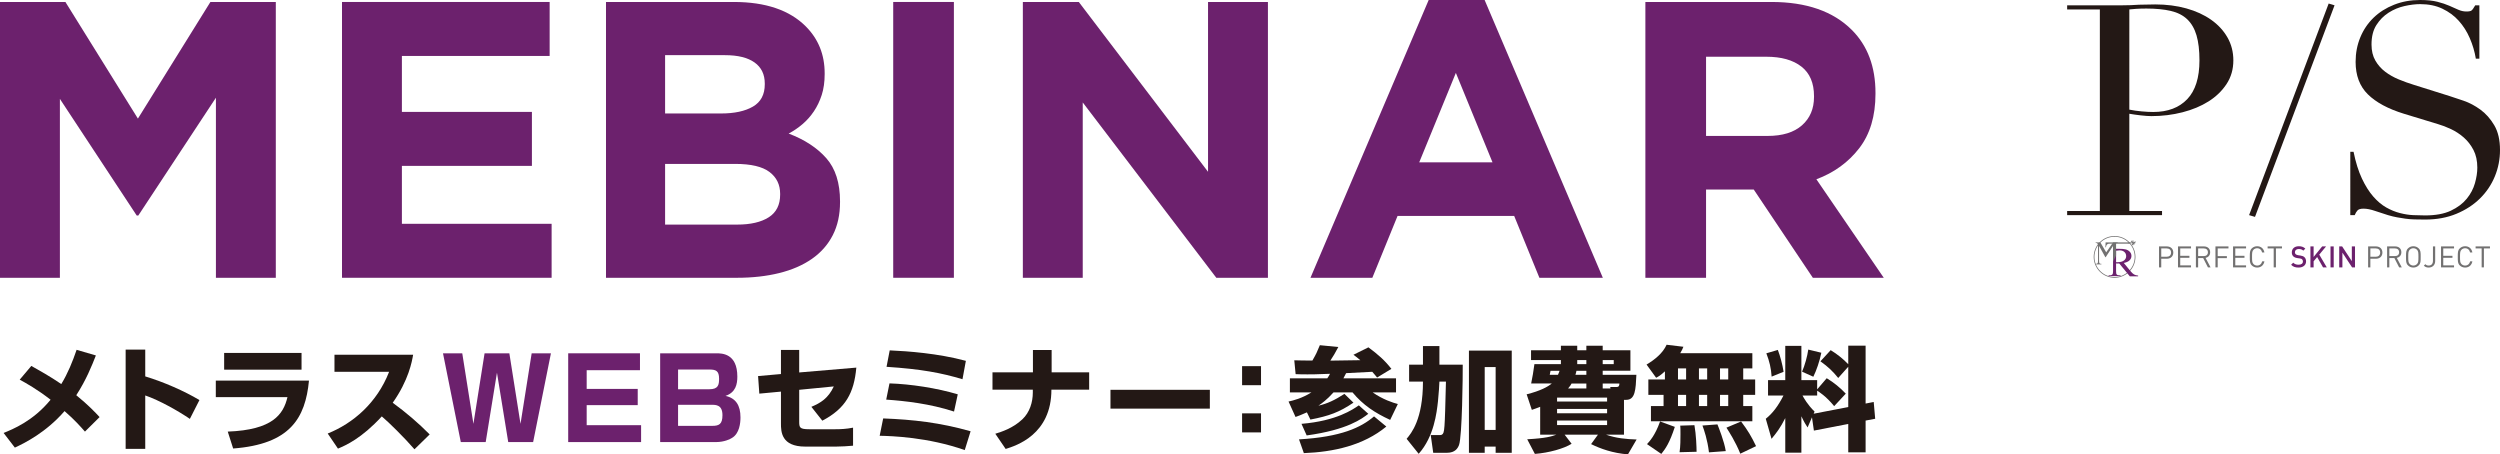 <?xml version="1.0" encoding="utf-8"?>
<!-- Generator: Adobe Illustrator 16.0.0, SVG Export Plug-In . SVG Version: 6.00 Build 0)  -->
<!DOCTYPE svg PUBLIC "-//W3C//DTD SVG 1.1//EN" "http://www.w3.org/Graphics/SVG/1.1/DTD/svg11.dtd">
<svg version="1.1" id="レイヤー_1" xmlns="http://www.w3.org/2000/svg" xmlns:xlink="http://www.w3.org/1999/xlink" x="0px"
	 y="0px" width="960px" height="174.475px" viewBox="0 0 960 174.475" enable-background="new 0 0 960 174.475"
	 xml:space="preserve">
<polygon fill="#6C216D" points="0,0.757 25.116,0.757 52.956,45.542 80.794,0.757 105.911,0.757 105.911,106.667 82.913,106.667 
	82.913,37.523 53.107,82.761 52.5,82.761 22.998,37.976 22.998,106.667 0,106.667 "/>
<polygon fill="#6C216D" points="131.329,0.757 211.064,0.757 211.064,21.485 154.327,21.485 154.327,42.97 204.254,42.97 
	204.254,63.698 154.327,63.698 154.327,85.939 211.82,85.939 211.82,106.667 131.329,106.667 "/>
<path fill="#6C216D" d="M232.701,0.757h49.084c12.183,0,21.395,3.127,27.639,9.381c4.831,4.841,7.247,10.843,7.247,18.004v0.302
	c0,3.027-0.376,5.702-1.127,8.02c-0.751,2.321-1.754,4.414-3.006,6.278c-1.253,1.869-2.706,3.506-4.362,4.917
	c-1.653,1.416-3.431,2.625-5.334,3.632c6.123,2.321,10.943,5.474,14.46,9.456c3.513,3.985,5.27,9.508,5.27,16.567v0.303
	c0,4.842-0.929,9.078-2.794,12.709c-1.862,3.631-4.53,6.656-8.006,9.078c-3.477,2.422-7.651,4.237-12.538,5.446
	c-4.885,1.21-10.296,1.816-16.235,1.816h-50.297V0.757z M276.88,43.575c5.144,0,9.229-0.882,12.257-2.648
	c3.024-1.763,4.537-4.616,4.537-8.547v-0.303c0-3.53-1.312-6.228-3.934-8.095c-2.623-1.866-6.407-2.799-11.348-2.799h-22.997v22.393
	H276.88z M283.083,86.242c5.144,0,9.178-0.934,12.104-2.8c2.924-1.864,4.39-4.765,4.39-8.7v-0.301c0-3.529-1.362-6.33-4.086-8.397
	c-2.726-2.067-7.113-3.103-13.163-3.103h-26.932v23.301H283.083z"/>
<rect x="342.995" y="0.756" fill="#6C216D" width="23.3" height="105.911"/>
<polygon fill="#6C216D" points="392.773,0.757 414.259,0.757 463.885,65.967 463.885,0.757 486.883,0.757 486.883,106.667 
	467.062,106.667 415.771,39.338 415.771,106.667 392.773,106.667 "/>
<path fill="#6C216D" d="M548.611,0.001h21.484l45.391,106.667h-24.359l-9.684-23.754h-44.784l-9.683,23.754h-23.756L548.611,0.001z
	 M573.122,62.336L559.05,27.992L544.98,62.336H573.122z"/>
<path fill="#6C216D" d="M631.825,0.758h48.418c13.413,0,23.701,3.582,30.863,10.742c6.054,6.052,9.078,14.124,9.078,24.208v0.303
	c0,8.574-2.093,15.56-6.278,20.954c-4.186,5.398-9.659,9.357-16.415,11.878l25.872,37.825h-27.235l-22.693-33.891h-0.304h-18.006
	v33.891h-23.3V0.758z M678.728,52.199c5.751,0,10.163-1.362,13.24-4.084c3.076-2.725,4.614-6.355,4.614-10.894v-0.303
	c0-5.042-1.613-8.826-4.842-11.348c-3.23-2.521-7.715-3.783-13.465-3.783h-23.15v30.413H678.728z"/>
<path fill="#231815" d="M32.621,165.737c-1.472-1.686-3.893-4.456-7.831-7.875c-7.182,8.264-15.359,12.288-19.081,14.02
	l-4.325-5.625c3.503-1.428,11.334-4.543,18.042-12.762c-5.236-4.068-9.475-6.406-11.855-7.703l4.458-5.278
	c3.157,1.774,7.266,4.065,11.507,6.966c2.51-4.109,4.328-8.61,5.883-13.152l7.398,2.164c-1.556,3.979-3.72,9.387-7.527,15.271
	c4.716,3.851,7.313,6.619,8.955,8.395L32.621,165.737z"/>
<path fill="#231815" d="M55.775,134.241v10.297c7.139,2.164,14.928,5.58,20.812,9.085l-3.679,7.226
	c-4.499-3.072-11.81-7.182-17.133-9v20.509h-7.527v-38.116H55.775z"/>
<path fill="#231815" d="M118.649,146.138c-1.384,14.493-7.311,24.444-29.118,26.088l-2.076-6.49
	c17.263-0.647,21.373-6.619,22.93-13.238H82.869v-6.359H118.649z M115.793,141.94H86.071v-6.402h29.722V141.94z"/>
<path fill="#231815" d="M125.841,166.473c9.735-3.896,18.95-11.77,23.579-23.709h-20.982v-6.535h30.199
	c-0.433,2.596-1.73,9.781-7.831,18.432c5.061,3.678,9.821,7.744,14.192,12.158l-5.84,5.709c-3.894-4.498-9.867-10.381-12.547-12.631
	c-7.79,8.479-13.846,11.119-16.831,12.373L125.841,166.473z"/>
<polygon fill="#6C216D" points="190.834,143.11 186.507,169.76 176.947,169.76 170.109,135.668 177.508,135.668 181.792,162.752 
	186.077,135.668 195.592,135.668 199.877,162.752 204.161,135.668 211.559,135.668 204.721,169.76 195.16,169.76 "/>
<polygon fill="#6C216D" points="245.748,135.668 245.748,142.157 225.284,142.157 225.284,149.34 244.884,149.34 244.884,155.571 
	225.284,155.571 225.284,163.271 246.18,163.271 246.18,169.76 218.189,169.76 218.189,135.668 "/>
<path fill="#6C216D" d="M275.044,135.668c2.12,0,8.093,0,8.093,8.955c0,2.898-0.608,6.058-4.544,7.4
	c3.979,0.863,5.753,3.676,5.753,8.262c0,2.033-0.346,6.23-3.33,7.918c-0.562,0.344-2.727,1.557-6.143,1.557h-21.374v-34.092H275.044
	z M260.378,141.899v7.571h12.028c3.416,0,3.72-1.688,3.72-4.067c0-2.941-1.167-3.504-3.677-3.504H260.378z M260.378,155.44v8.09
	h13.109c2.596,0,3.937-0.605,3.937-4.108c0-3.981-2.508-3.981-4.195-3.981H260.378z"/>
<path fill="#231815" d="M328.829,141.163c-0.865,9.691-4.111,15.705-13.064,20.379l-4.197-5.323
	c3.505-1.472,6.488-3.244,8.608-7.831l-13.281,1.298v12.158c0,2.335,0.131,2.983,3.894,2.983h10.037c1.86,0,4.198-0.086,6.749-0.605
	v6.925c-1.558,0.171-4.889,0.347-6.533,0.347h-11.812c-9.257,0-9.343-5.756-9.343-8.916v-12.199l-8.307,0.779l-0.477-6.748
	l8.783-0.779v-9.259h7.008v8.652L328.829,141.163z"/>
<path fill="#231815" d="M370.461,172.833c-14.147-4.977-28.079-5.409-32.664-5.496l1.341-6.662
	c11.464,0.434,21.891,1.602,33.573,4.934L370.461,172.833z M366.35,158.036c-9.3-3.028-18.732-4.066-26.043-4.586l1.255-6.23
	c8.131,0.26,18.083,1.773,26.217,4.197L366.35,158.036z M369.596,145.62c-8.091-2.424-15.878-3.896-29.161-4.762l1.213-6.315
	c6.879,0.304,18.516,1.126,29.246,4.022L369.596,145.62z"/>
<path fill="#231815" d="M396.646,142.979v-8.566h7.181v8.566h14.409v6.663H403.74c0,17.22-13.454,21.46-17.563,22.758l-3.981-5.842
	c2.378-0.735,6.705-2.075,10.384-5.537c2.854-2.683,4.022-6.619,4.022-10.298v-1.081h-15.488v-6.663H396.646z"/>
<rect x="426.422" y="149.686" fill="#231815" width="38.158" height="7.226"/>
<path fill="#231815" d="M484.231,147.913h-7.269v-7.312h7.269V147.913z M484.231,166.041h-7.269v-7.312h7.269V166.041z"/>
<path fill="#231815" d="M509.68,145.273c0.476-0.692,0.778-1.169,1.038-1.731c-4.589,0.217-7.876,0.217-8.696,0.217
	c-2.078,0-3.462-0.043-4.502-0.087l-0.519-5.321c0.996,0.088,5.886,0.088,6.966,0.088c1.47-2.553,1.773-3.246,2.855-5.885
	l7.096,0.691c-1.341,2.553-1.818,3.289-3.074,5.234c1.604,0,9.392-0.129,11.51-0.171c-0.865-0.778-1.643-1.343-2.637-2.078
	l5.753-2.855c3.719,2.769,6.187,4.89,8.827,8.263l-5.498,3.332c-0.561-0.691-0.992-1.254-1.857-2.207
	c-1.428,0.087-8.479,0.434-10.037,0.52c-0.262,0.52-0.434,0.865-1.04,1.991h20.205v5.407h-8.955
	c3.807,2.684,7.787,3.981,9.648,4.457l-2.942,6.1c-5.841-2.683-10.427-5.709-14.451-10.557h-7.311
	c-2.51,2.812-4.588,4.283-5.799,5.105c3.462-0.822,6.188-2.076,9.994-4.543l3.463,3.376c-5.453,3.676-9.303,5.104-16.527,6.489
	l-1.341-2.771c-2.338,1.039-3.161,1.343-4.371,1.774l-2.681-5.927c1.771-0.389,5.104-1.211,8.782-3.505h-8.265v-5.407H509.68z
	 M532.349,163.792c-8.782,7.268-20.29,9.775-31.669,10.208l-1.861-5.278c16.225-0.951,23.796-4.541,28.815-8.826L532.349,163.792z
	 M525.426,158.901c-2.336,1.816-7.873,6.145-23.664,8.307l-1.991-4.455c13.499-1.126,19.771-5.537,22.021-7.098L525.426,158.901z"/>
<path fill="#231815" d="M540.146,168.505c1.731-2.075,6.273-7.354,6.273-21.978h-5.321v-6.49h5.321v-7.14h6.316v7.14h8.955
	c0.043,3.938-0.215,27.603-1.427,30.848c-0.477,1.255-1.515,2.985-4.587,2.985h-5.32l-0.952-6.794h3.418
	c0.434,0,0.648-0.043,0.865-0.17c1.038-0.695,1.08-1.343,1.556-20.379h-2.508c-0.042,1.253-0.217,4.281-0.564,7.657
	c-0.474,4.196-1.47,13.455-7.396,20.075L540.146,168.505z M564.071,134.629h16.439v39.241h-6.185v-2.38h-4.199v2.38h-6.056V134.629z
	 M570.127,165.088h4.197v-24.142h-4.197V165.088z"/>
<path fill="#231815" d="M591.426,156.219c-1.299,0.518-2.078,0.777-3.202,1.166l-1.989-5.969c5.278-1.299,8.22-2.943,9.647-4.154
	h-7.917c0.648-3.33,0.734-3.721,1.253-7.441h10.168v-1.556h-11.465V134.5h11.465v-1.732h6.272v1.732h3.506v-1.732h6.273v1.732
	h10.644v7.874h-10.644v1.558h12.937c-0.261,5.71-0.434,9.604-3.896,9.604h-0.865v13.368h-6.921
	c3.894,1.385,7.786,1.731,11.767,1.861l-3.33,5.709c-5.885-0.476-10.515-2.162-14.149-3.936l2.641-3.635h-12.807l2.683,3.506
	c-2.984,1.857-8.654,3.459-14.104,3.893l-2.943-5.624c7.184-0.39,9.345-1.082,11.206-1.774h-6.229V156.219z M595.406,142.375
	c-0.088,0.259-0.261,1.341-0.304,1.558h3.159c0.432-0.953,0.518-1.256,0.605-1.558H595.406z M597.914,154.184h19.21v-1.514h-19.079
	l-0.131,0.044V154.184z M597.914,158.684h19.21v-1.644h-19.21V158.684z M597.914,163.229h19.21v-1.732h-19.21V163.229z
	 M609.164,149.167v-1.904h-5.668c-0.303,0.562-0.648,1.082-1.342,1.904H609.164z M609.164,142.375h-3.809
	c-0.086,0.476-0.173,0.908-0.39,1.558h4.198V142.375z M605.658,139.821h3.504v-1.558h-3.504V139.821z M615.438,139.821h4.238v-1.558
	h-4.238V139.821z M618.423,149.167l-0.086-0.563h2.377c0.478,0,1.127,0,1.127-1.341h-6.403v1.904H618.423z"/>
<path fill="#231815" d="M639.329,142.59c-1.688,1.557-2.382,1.947-3.374,2.467l-3.678-5.062c3.202-1.905,6.274-4.413,7.7-7.615
	l6.447,0.778c-0.261,0.692-0.519,1.298-1.211,2.467h27.688v5.841h-3.504v4.24h4.586v5.926h-4.586v4.285h3.504v5.84h-38.938v-5.84
	h4.845v-4.285h-5.839v-5.926h6.359V142.59z M643.136,163.92c-1.99,6.143-3.59,8.393-5.192,10.384l-5.494-3.765
	c0.91-0.996,3.072-3.203,5.019-8.696L643.136,163.92z M644.349,145.706h3.116v-4.238h-3.116V145.706z M644.349,155.917h3.116v-4.283
	h-3.116V155.917z M650.663,163.271c0.651,3.549,0.823,8.653,0.823,10.211l-6.533,0.171c0.346-2.118,0.346-5.32,0.346-6.877
	c0-1.949,0-2.425-0.085-3.332L650.663,163.271z M652.396,145.706h3.156v-4.238h-3.156V145.706z M652.396,155.917h3.156v-4.283
	h-3.156V155.917z M659.49,162.967c0.346,0.824,2.683,6.662,3.203,10.255l-6.448,0.476c-0.604-4.977-1.859-8.522-2.508-10.297
	L659.49,162.967z M660.486,145.706h3.158v-4.238h-3.158V145.706z M660.486,155.917h3.158v-4.283h-3.158V155.917z M668.576,161.843
	c2.639,3.503,3.936,5.71,5.753,9.476l-6.056,2.898c-1.775-4.5-4.458-8.652-5.321-9.994L668.576,161.843z"/>
<path fill="#231815" d="M695.799,160.242l-1.687,3.895c-0.735-1.126-1.255-1.903-2.38-4.284v13.975h-6.187v-13.281
	c-1.861,3.719-3.461,5.797-5.278,7.96l-2.207-7.7c2.597-2.078,4.673-4.761,6.791-8.913h-5.924v-5.929h6.618v-13.152h6.187v13.152
	h6.057v3.549l3.678-4.283c2.813,1.731,5.104,3.591,7.312,5.928l-4.456,4.801c-3.158-3.893-6.014-5.623-6.533-5.926v1.86h-5.625
	c0.477,0.865,1.904,3.505,4.629,6.144l-0.344,0.822l13.28-2.554v-15.487l-3.851,4.326c-2.074-2.553-3.806-4.24-6.835-6.402
	l3.938-4.285c2.552,1.559,4.759,3.332,6.748,5.408v-7.139h6.663v22.238l3.116-0.605l0.562,6.447l-3.678,0.691v12.201h-6.663v-10.902
	l-13.195,2.551L695.799,160.242z M682.691,134.37c0.907,2.338,1.772,5.581,2.206,8.393l-4.588,1.861
	c-0.217-3.245-0.821-5.84-2.034-8.955L682.691,134.37z M699.391,135.452c-0.65,3.289-1.905,6.836-3.073,9.216l-4.325-1.948
	c1.038-2.38,2.031-5.926,2.381-8.479L699.391,135.452z"/>
<path fill="#231815" d="M793.785,81.023h12.56v-77.4h-12.56V2.037h21.272c1.057,0,2.111-0.017,3.17-0.057
	c1.055-0.035,2.111-0.094,3.167-0.169c1.057,0,2.095-0.016,3.113-0.056c1.018-0.036,2.054-0.057,3.112-0.057
	c4.3,0,8.277,0.51,11.938,1.528c3.658,1.018,6.827,2.472,9.505,4.357c2.677,1.886,4.771,4.149,6.28,6.791
	c1.509,2.639,2.264,5.582,2.264,8.826c0,3.394-0.867,6.412-2.602,9.052c-1.736,2.642-4.039,4.867-6.903,6.677
	c-2.868,1.81-6.207,3.208-10.016,4.187c-3.811,0.98-7.789,1.472-11.938,1.472c-1.059,0-2.414-0.095-4.073-0.283
	c-1.661-0.187-3.131-0.396-4.415-0.623v37.342h12.562v1.587h-36.437V81.023z M817.66,42.097c1.51,0.301,3.094,0.528,4.753,0.677
	c1.659,0.152,3.129,0.228,4.413,0.228c5.582,0,9.938-1.641,13.069-4.921c3.131-3.281,4.696-8.243,4.696-14.881
	c0-3.848-0.378-7.054-1.13-9.621c-0.755-2.564-1.944-4.619-3.566-6.167c-1.622-1.544-3.733-2.619-6.337-3.223
	c-2.602-0.604-5.715-0.906-9.336-0.906c-1.433,0-2.734,0.039-3.902,0.113c-1.171,0.076-2.058,0.151-2.66,0.227V42.097z"/>
<polygon fill="#231815" points="894.207,1.359 896.469,2.038 865.917,83.286 863.653,82.609 "/>
<path fill="#231815" d="M902.514,58.279h1.246c0.83,4.074,1.905,7.507,3.225,10.297c1.319,2.793,2.772,5.091,4.356,6.903
	c1.585,1.811,3.243,3.208,4.98,4.188c1.735,0.98,3.487,1.698,5.263,2.149c1.77,0.454,3.469,0.718,5.092,0.792
	c1.62,0.075,3.148,0.113,4.582,0.113c3.996,0,7.279-0.602,9.847-1.81c2.562-1.207,4.599-2.734,6.111-4.583
	c1.506-1.848,2.561-3.848,3.165-5.996c0.604-2.151,0.906-4.131,0.906-5.941c0-2.64-0.49-4.904-1.472-6.791
	c-0.981-1.885-2.226-3.488-3.733-4.809c-1.509-1.319-3.151-2.393-4.923-3.225c-1.772-0.83-3.452-1.471-5.036-1.925l-13.012-3.96
	c-6.111-1.883-10.734-4.372-13.863-7.469c-3.133-3.091-4.696-7.242-4.696-12.446c0-3.394,0.603-6.544,1.812-9.449
	c1.205-2.903,2.902-5.413,5.09-7.526c2.188-2.111,4.812-3.772,7.867-4.979C922.374,0.605,925.713,0,929.334,0
	c2.641,0,4.847,0.228,6.618,0.679c1.773,0.454,3.3,0.962,4.584,1.528c1.283,0.567,2.433,1.077,3.453,1.528
	c1.016,0.454,2.054,0.68,3.112,0.68c0.979,0,1.639-0.132,1.979-0.398c0.34-0.261,0.811-0.921,1.415-1.979h1.584v20.481h-1.358
	c-0.451-2.715-1.225-5.336-2.32-7.864c-1.093-2.527-2.508-4.752-4.242-6.676c-1.734-1.925-3.827-3.469-6.28-4.64
	s-5.301-1.755-8.544-1.755c-1.812,0-3.811,0.247-5.997,0.736c-2.19,0.493-4.226,1.341-6.111,2.545
	c-1.887,1.208-3.452,2.792-4.696,4.754c-1.246,1.962-1.867,4.452-1.867,7.468c0,2.416,0.491,4.471,1.471,6.167
	c0.98,1.698,2.245,3.131,3.79,4.299c1.547,1.172,3.283,2.151,5.207,2.943c1.924,0.793,3.864,1.492,5.826,2.093l13.694,4.3
	c1.432,0.454,3.241,1.057,5.432,1.812c2.187,0.755,4.315,1.887,6.396,3.395c2.071,1.51,3.846,3.509,5.317,5.998
	c1.47,2.489,2.205,5.658,2.205,9.505c0,3.547-0.661,6.922-1.98,10.129c-1.319,3.208-3.225,6.036-5.713,8.487
	c-2.491,2.452-5.508,4.412-9.055,5.883c-3.546,1.472-7.544,2.208-11.994,2.208c-1.584,0-2.98-0.02-4.188-0.057
	s-2.337-0.131-3.396-0.282c-1.057-0.153-2.113-0.322-3.168-0.51c-1.058-0.188-2.227-0.472-3.507-0.849
	c-1.511-0.453-3.133-0.979-4.867-1.584c-1.736-0.602-3.243-0.905-4.525-0.905c-1.133,0-1.908,0.226-2.319,0.679
	c-0.417,0.452-0.775,1.058-1.077,1.81h-1.697V58.279z"/>
<path fill="#6C216D" d="M882.633,102.743c-1.209,0-2.079-0.281-2.85-1.062l0.814-0.805c0.588,0.588,1.232,0.771,2.06,0.771
	c1.051,0,1.663-0.454,1.663-1.233c0-0.352-0.102-0.646-0.316-0.838c-0.206-0.192-0.408-0.271-0.884-0.338l-0.948-0.137
	c-0.657-0.09-1.18-0.316-1.528-0.643c-0.397-0.375-0.588-0.883-0.588-1.54c0-1.401,1.018-2.364,2.691-2.364
	c1.062,0,1.81,0.272,2.501,0.916l-0.781,0.77c-0.5-0.475-1.074-0.623-1.755-0.623c-0.949,0-1.468,0.544-1.468,1.257
	c0,0.294,0.09,0.553,0.305,0.745c0.202,0.183,0.531,0.317,0.904,0.375l0.917,0.135c0.746,0.113,1.165,0.294,1.503,0.598
	c0.442,0.387,0.656,0.962,0.656,1.654C885.529,101.86,884.32,102.743,882.633,102.743"/>
<polygon fill="#6C216D" points="892.046,102.674 889.784,98.704 888.427,100.333 888.427,102.674 887.205,102.674 887.205,94.621 
	888.427,94.621 888.427,98.67 891.717,94.621 893.209,94.621 890.597,97.776 893.483,102.674 "/>
<rect x="894.918" y="94.622" fill="#6C216D" width="1.222" height="8.053"/>
<polygon fill="#6C216D" points="903.203,102.674 899.48,97.008 899.48,102.674 898.26,102.674 898.26,94.621 899.379,94.621 
	903.1,100.276 903.1,94.621 904.321,94.621 904.321,102.674 "/>
<path fill="#727171" d="M832.06,99.36h-2.139v3.314h-0.86v-8.054h2.999c1.47,0,2.487,0.917,2.487,2.366
	C834.547,98.433,833.529,99.36,832.06,99.36 M831.979,95.391h-2.058v3.202h2.058c1.007,0,1.709-0.544,1.709-1.606
	C833.688,95.921,832.985,95.391,831.979,95.391"/>
<polygon fill="#727171" points="836.35,102.674 836.35,94.621 841.349,94.621 841.349,95.391 837.209,95.391 837.209,98.229 
	840.737,98.229 840.737,98.998 837.209,98.998 837.209,101.904 841.349,101.904 841.349,102.674 "/>
<path fill="#727171" d="M847.848,102.674l-1.832-3.573h-1.933v3.573h-0.86v-8.054h3.087c1.402,0,2.388,0.849,2.388,2.241
	c0,1.176-0.713,1.943-1.755,2.16l1.912,3.652H847.848z M846.23,95.391h-2.147v2.951h2.147c0.939,0,1.606-0.486,1.606-1.469
	C847.837,95.889,847.17,95.391,846.23,95.391"/>
<polygon fill="#727171" points="851.594,95.391 851.594,98.354 855.122,98.354 855.122,99.124 851.594,99.124 851.594,102.674 
	850.734,102.674 850.734,94.621 855.734,94.621 855.734,95.391 "/>
<polygon fill="#727171" points="857.49,102.674 857.49,94.621 862.488,94.621 862.488,95.391 858.349,95.391 858.349,98.229 
	861.88,98.229 861.88,98.998 858.349,98.998 858.349,101.904 862.488,101.904 862.488,102.674 "/>
<path fill="#727171" d="M866.74,102.743c-0.79,0-1.515-0.293-2.059-0.837c-0.759-0.759-0.759-1.551-0.759-3.257
	c0-1.709,0-2.5,0.759-3.26c0.544-0.541,1.269-0.836,2.059-0.836c1.449,0,2.522,0.881,2.794,2.398h-0.884
	c-0.213-0.984-0.903-1.629-1.91-1.629c-0.531,0-1.04,0.205-1.392,0.566c-0.507,0.519-0.565,1.074-0.565,2.76
	c0,1.684,0.059,2.239,0.565,2.76c0.352,0.359,0.86,0.564,1.392,0.564c1.007,0,1.72-0.645,1.935-1.629h0.859
	C869.273,101.86,868.177,102.743,866.74,102.743"/>
<polygon fill="#727171" points="873.955,95.391 873.955,102.674 873.096,102.674 873.096,95.391 870.766,95.391 870.766,94.621 
	876.285,94.621 876.285,95.391 "/>
<path fill="#727171" d="M912.356,99.36h-2.137v3.314h-0.86v-8.054h2.997c1.472,0,2.489,0.917,2.489,2.366
	C914.846,98.433,913.828,99.36,912.356,99.36 M912.277,95.391h-2.058v3.202h2.058c1.007,0,1.709-0.544,1.709-1.606
	C913.986,95.921,913.284,95.391,912.277,95.391"/>
<path fill="#727171" d="M921.273,102.674l-1.83-3.573h-1.935v3.573h-0.86v-8.054h3.087c1.402,0,2.387,0.849,2.387,2.241
	c0,1.176-0.711,1.943-1.751,2.16l1.911,3.652H921.273z M919.658,95.391h-2.149v2.951h2.149c0.938,0,1.605-0.486,1.605-1.469
	C921.264,95.889,920.596,95.391,919.658,95.391"/>
<path fill="#727171" d="M928.783,101.905c-0.543,0.544-1.254,0.837-2.059,0.837s-1.516-0.293-2.056-0.837
	c-0.759-0.756-0.759-1.55-0.759-3.256c0-1.709,0-2.502,0.759-3.26c0.54-0.541,1.251-0.834,2.056-0.834s1.516,0.293,2.059,0.834
	c0.759,0.758,0.759,1.551,0.759,3.26C929.542,100.355,929.542,101.149,928.783,101.905 M928.117,95.899
	c-0.353-0.36-0.859-0.577-1.393-0.577c-0.53,0-1.04,0.217-1.391,0.577c-0.507,0.521-0.564,1.063-0.564,2.75
	c0,1.684,0.058,2.227,0.564,2.746c0.351,0.363,0.86,0.578,1.391,0.578c0.533,0,1.04-0.215,1.393-0.578
	c0.51-0.52,0.564-1.062,0.564-2.746C928.682,96.962,928.627,96.42,928.117,95.899"/>
<path fill="#727171" d="M932.603,102.743c-0.77,0-1.345-0.228-1.843-0.725l0.577-0.575c0.294,0.293,0.599,0.53,1.266,0.53
	c1.051,0,1.652-0.668,1.652-1.855v-5.495h0.857v5.61C935.112,101.781,934.072,102.743,932.603,102.743"/>
<polygon fill="#727171" points="937.353,102.674 937.353,94.621 942.35,94.621 942.35,95.391 938.212,95.391 938.212,98.229 
	941.74,98.229 941.74,98.998 938.212,98.998 938.212,101.904 942.35,101.904 942.35,102.674 "/>
<path fill="#727171" d="M946.602,102.743c-0.792,0-1.514-0.293-2.058-0.837c-0.759-0.759-0.759-1.551-0.759-3.257
	c0-1.709,0-2.5,0.759-3.26c0.544-0.541,1.266-0.836,2.058-0.836c1.448,0,2.521,0.881,2.795,2.398h-0.884
	c-0.213-0.984-0.904-1.629-1.911-1.629c-0.533,0-1.04,0.205-1.391,0.566c-0.509,0.519-0.566,1.074-0.566,2.76
	c0,1.684,0.058,2.239,0.566,2.76c0.351,0.359,0.857,0.564,1.391,0.564c1.007,0,1.72-0.645,1.935-1.629h0.86
	C949.134,101.86,948.037,102.743,946.602,102.743"/>
<polygon fill="#727171" points="953.815,95.391 953.815,102.674 952.955,102.674 952.955,95.391 950.627,95.391 950.627,94.621 
	956.146,94.621 956.146,95.391 "/>
<path fill="#727171" d="M803.975,98.649c0,4.421,3.6,8.018,8.021,8.018s8.019-3.597,8.019-8.018c0-4.422-3.598-8.02-8.019-8.02
	S803.975,94.227,803.975,98.649 M804.264,98.649c0-4.263,3.471-7.729,7.731-7.729c4.263,0,7.731,3.467,7.731,7.729
	c0,4.26-3.469,7.73-7.731,7.73C807.734,106.379,804.264,102.909,804.264,98.649"/>
<rect x="817.07" y="93.075" fill="#727171" width="2.904" height="0.328"/>
<rect x="818.144" y="93.074" transform="matrix(-0.707 0.707 -0.707 -0.707 1464.344 -419.751)" fill="#727171" width="1.831" height="0.328"/>
<rect x="818.895" y="92.324" fill="#727171" width="0.329" height="1.831"/>
<rect x="818.144" y="93.075" transform="matrix(0.707 0.707 -0.707 0.707 305.827 -551.853)" fill="#727171" width="1.83" height="0.328"/>
<path fill="#6C216D" d="M812.575,96.27c0.572-0.092,1.025-0.137,1.36-0.137c0.757,0,1.365,0.207,1.826,0.621
	c0.457,0.412,0.688,0.948,0.688,1.609c0,0.677-0.283,1.231-0.853,1.668c-0.57,0.437-1.415,0.655-2.536,0.655
	c-0.051,0-0.117-0.002-0.198-0.004c-0.081-0.004-0.179-0.004-0.287-0.004V96.27z M821.042,105.821
	c-0.65-0.062-1.178-0.209-1.582-0.438c-0.405-0.229-0.889-0.693-1.453-1.391l-2.468-3.019c1.002-0.197,1.74-0.536,2.218-1.016
	s0.717-1.044,0.717-1.697c0-0.606-0.21-1.132-0.63-1.573c-0.418-0.439-0.93-0.742-1.529-0.906c-0.603-0.164-1.537-0.247-2.802-0.247
	h-2.101v1.88v6.734c0,0.607-0.061,0.988-0.182,1.15c-0.219,0.295-0.58,0.441-1.084,0.441h-0.448v0.188v0.102h0.398h4.195v-0.289
	h-0.467c-0.446,0-0.779-0.115-1.003-0.347c-0.166-0.159-0.247-0.575-0.247-1.245v-2.977c0.093,0.007,0.181,0.012,0.265,0.014
	c0.087,0.004,0.17,0.004,0.241,0.004c0.186,0,0.421-0.006,0.711-0.018l4.055,4.94h3.195V105.821z"/>
<path fill="#727171" d="M811.412,100.489v-6.92h-1.141c-0.371,0-0.634,0.028-0.79,0.082c-0.206,0.074-0.379,0.217-0.523,0.43
	c-0.146,0.213-0.231,0.497-0.258,0.857h-0.224l0.073-1.863h9.04l0.402,0.494h-5.417v4.537L811.412,100.489z"/>
<path fill="#727171" d="M811.412,97.703v-3.286l-2.822,4.344h-0.145l-2.403-4.344v5.627c0,0.534,0.044,0.869,0.127,1
	c0.113,0.18,0.298,0.268,0.547,0.268h0.225v0.227h-2.199v-0.227h0.224c0.269,0,0.46-0.109,0.57-0.333
	c0.069-0.137,0.104-0.447,0.104-0.935v-5.477c0-0.385-0.031-0.661-0.094-0.832c-0.044-0.125-0.125-0.228-0.241-0.311
	c-0.117-0.084-0.305-0.125-0.563-0.125v-0.225h1.793l2.249,3.822l2.645-3.822h1.766v0.225h-0.221c-0.272,0-0.463,0.109-0.575,0.332
	c-0.07,0.138-0.103,0.449-0.103,0.936v3.136H811.412z"/>
</svg>
